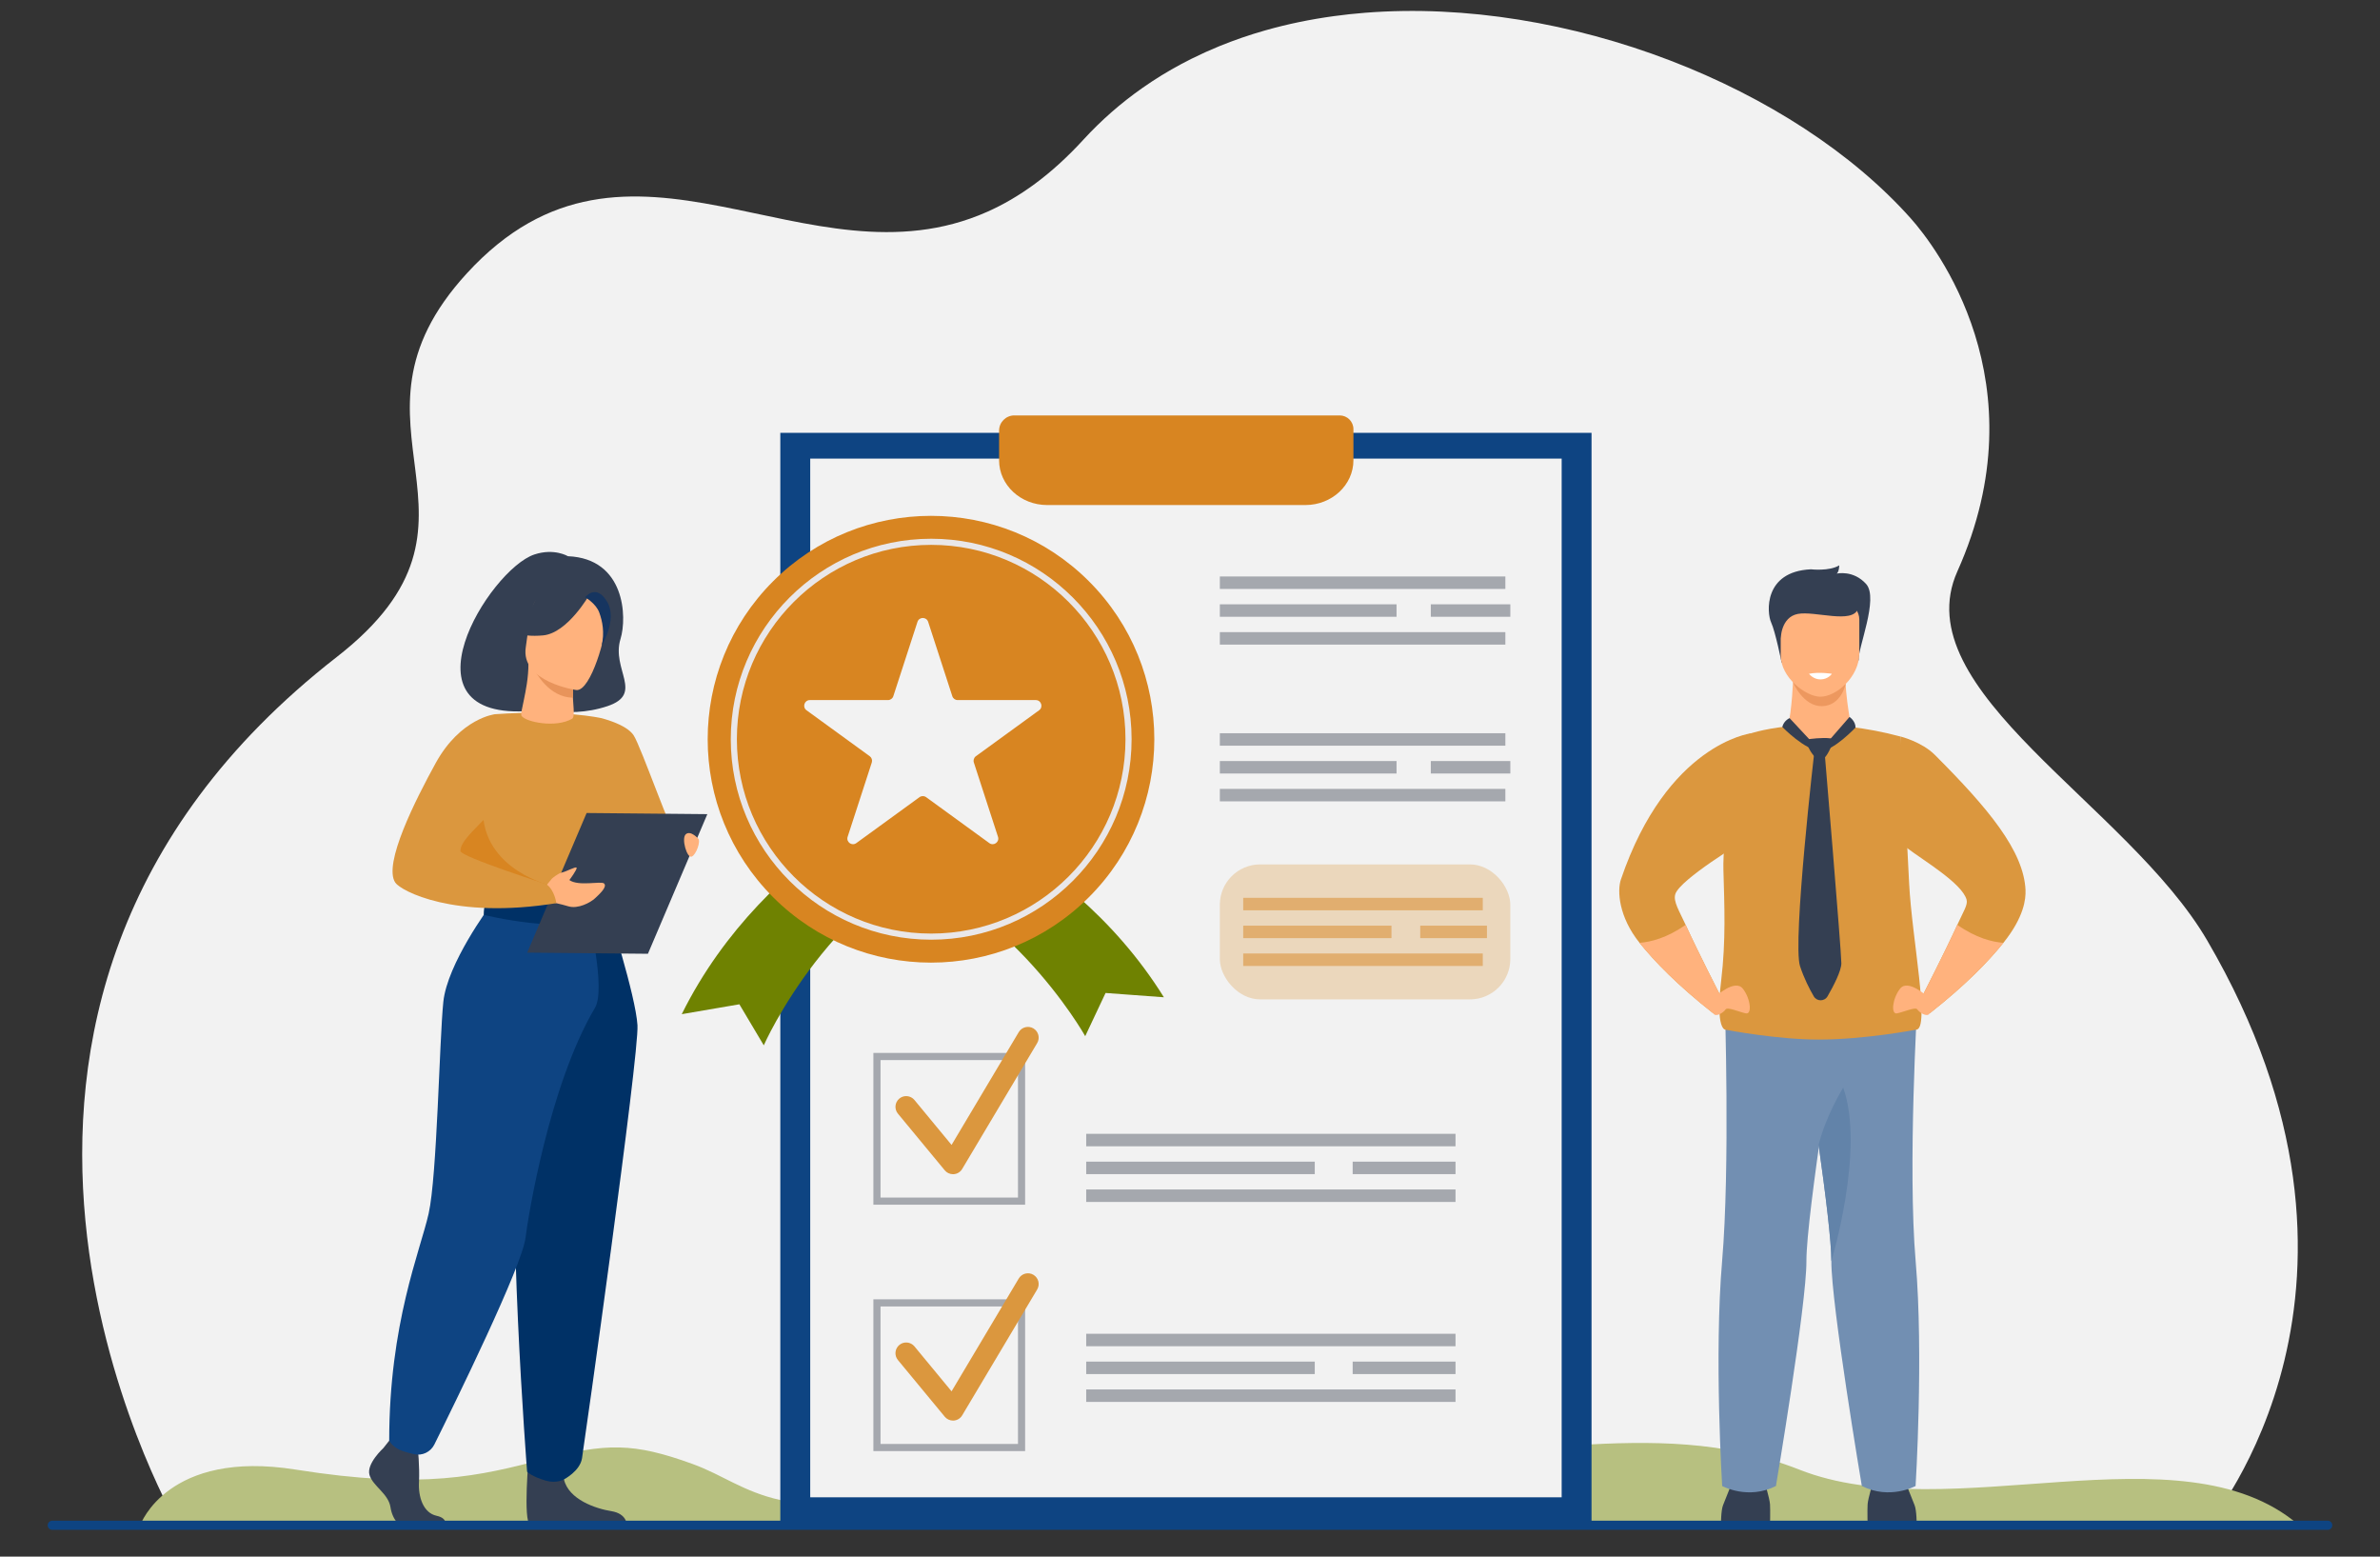 <svg viewBox="0 0 1300 850" xmlns="http://www.w3.org/2000/svg"><rect x="0" y="0" width="1300" height="850" fill="#333333" stroke="none"/><path d="m1206.35 832.6c-71.29 0-1109.76.27-1110.36-1.7l-.1-.25s-.1-.24-.1-.37c-.4-.99-160.01-278.39 88.13-471.51 97.09-75.56-6.08-125.44 71.13-209.56 88.73-96.66 185.55 10.27 284.21-33.56 17.43-7.74 34.92-20.19 52.44-39.3 9.86-10.75 20.66-20.15 32.22-28.26 1.77-1.25 3.56-2.47 5.37-3.65 6.92-4.54 14.1-8.64 21.5-12.33 4.97-2.47 10.03-4.76 15.18-6.87 8.18-3.34 16.58-6.22 25.16-8.66 12.19-3.46 24.74-6.04 37.53-7.78 5.58-.77 11.21-1.37 16.88-1.82 110.24-8.75 234.3 40.49 298.32 112.46 12.89 14.49 71.5 89.48 25.3 192.55-29.17 65.08 93.04 127.23 136.46 201.54 110.41 188.93 1.72 316.59.72 319.06z" fill="#f2f2f2"/><path d="m76.73 832.52s14.89-41.18 84.76-30.05 100.8 3.34 135.16-5.56 49.12-9.35 81.83 2.56 44.17 36.4 150.69 11.91 156.92-44.52 223.36-25.6c66.43 18.92 148.28-15.68 230.23 16.69s208.47-24.49 272.61 30.05z" fill="#b7c080"/><path d="m290.04 388.17c-1.34-4.04 18.32 5.27 41.76-2.58 20.2-6.77 1.99-19.96 7.13-36.68 3.67-11.91 2.51-43.91-28.71-45.19 0 0-7.51-4.54-18.35-.94-24.66 8.19-75.94 91.24-1.83 85.4z" fill="#343f52"/><path d="m324.25 458.41s2.97 5.87 8.35 12.62c6.48 8.12 40.52-11.16 37.59-12.62-2.93-1.47-20.04-50.74-24.11-56.93-4.08-6.19-17.95-9.41-17.95-9.41l-3.87 66.34z" fill="#db973e"/><path d="m209.39 790.74s-9.39 8.57-7.56 14.67c1.83 6.09 10.31 10.15 11.46 17.6 1.15 7.44 5.73 11.51 9.85 11.51h19.66s3.04-5.24-4.3-6.82c-7.33-1.58-10.1-10.33-9.64-18.45s-.69-18.95-.69-18.95l-15.58-3.61-3.21 4.06z" fill="#343f52"/><path d="m288.9 794.38s-3.38 36.32.74 38.35l52.78-.11s0-6.09-8.48-7.45c-8.48-1.35-23.37-6.32-25.89-17.37-2.52-11.06-19.16-13.42-19.16-13.42z" fill="#343f52"/><path d="m248.3 433.91s-.79 11.09 0 24.4c.52 8.82 9.45 20.64 10.71 23.56 3.18 7.33 6.76 8.52 6.76 8.52l27.71 6.79 9.74 2.39 30.73-9.18s14-39.07 8.38-61.06-14.21-37.26-14.21-37.26-20.88-4.69-57.72-2.08z" fill="#db973e"/><path d="m245.66 458.62c.52 8.82 12.09 20.33 13.35 23.25 3.18 7.33 6.76 8.52 6.76 8.52l27.71 6.79 5-14.34s-40.49-10.64-33.98-48.12l-18.85 23.89z" fill="#d88521"/><path d="m332 496.32s15.22 47.37 16.2 63.49c.98 16.13-29.09 229.1-30.3 236.53-1.14 7-9.84 11.47-9.84 11.47s-4 2.36-9.71.75c-7.92-2.24-10.43-4.91-10.43-4.91s-11.84-151.89-4.52-206.15c7.33-54.26 7.42-101.18 7.42-101.18h41.17z" fill="#003166"/><path d="m267.53 494.91s-23.21 31.15-25.38 52.2c-2.16 21.05-3.4 95.01-8.01 115.53-4.61 20.53-21.55 60.02-21.55 124.04 0 0 1.76 3.67 7.2 5.62 1.74.63 4.07 1.23 6.33 1.75 4.48 1.03 9.08-1.16 11.13-5.28 11.45-23.06 47.93-97.43 49.8-112.86 1.32-10.92 12.84-83.23 37.97-125.65 6.03-10.19-3.7-50.69-3.7-50.69z" fill="#0e4482"/><path d="m334.44 489.01s-6.11 4.83-18.25 5.08c-14.5.29-50.42-3.7-50.42-3.7s-1.6 4.46-1.53 9.17c0 0 43.87 11.07 69.29 1.62 0 0 3.28-6.17.9-12.17z" fill="#003166"/><path d="m313.05 499.09c0-4.13 2.97-7.49 6.61-7.49 3.65 0 6.61 3.36 6.61 7.49s-2.97 7.49-6.61 7.49c-3.65 0-6.61-3.36-6.61-7.49zm2.19 0c0 2.92 1.98 5.29 4.42 5.29s4.42-2.37 4.42-5.29-1.98-5.29-4.42-5.29-4.42 2.37-4.42 5.29z" fill="#fff"/><path d="m287.97 520.19 65.94.62 32.45-76.25-65.94-.62z" fill="#343f52"/><path d="m296.6 485.74 4.83-5.94s3.27-2.92 5.64-3.41c2.37-.5 7.39-3.39 7.87-2.57.49.81-3.85 6.62-3.85 6.62l-.22.03c4.98 3.74 17.55.44 19.1 1.97 1.88 1.85-2.59 5.85-4.99 8.1s-9.25 5.99-14.6 4.33c-3.91-1.22-10.06-2.45-10.06-2.45l-3.74-6.67z" fill="#ffb27d"/><path d="m381.4 457.97s-4.14-4.71-6.78-2.45.69 13.37 3.2 12.24 5.02-8.41 3.58-9.79z" fill="#ffb27d"/><path d="m270.4 389.99s-18.88 2.08-32.42 26.69c-10.68 19.41-28.94 55.19-22.05 65.3 3.02 4.44 32.02 20.23 87.95 11.2 0 0-.88-7.06-5.39-10.34 0 0-47.07-15.11-46.99-18.12.15-5.69 6.36-10.6 32.65-36.9 7.15-7.15-13.75-37.83-13.75-37.83z" fill="#db973e"/><path d="m284.93 390.98c-.65-.87.19-3.64 1.22-8.81.94-4.68 2.53-11.91 2.5-20.05l1.39.23 23.39 3.94s-.53 6.26-.55 12.15v.15c-.03 5.12 1.38 12.85-.35 13.86-8.86 5.19-25.12 1.88-27.61-1.47z" fill="#ffb27d"/><path d="m313.44 366.29s-.47 8.82-.48 14.71c-13.09-.31-20.08-13.02-22.91-18.65z" fill="#e8945b"/><path d="m314.85 376.81s-30.67-4.37-27.65-23.43c3.01-19.06 1.09-32.46 20.79-30.47 19.71 1.98 22.35 9.86 22.89 16.46.54 6.61-7.98 38.08-16.04 37.44z" fill="#ffb27d"/><path d="m322 324.67s-11.94 21.02-25.32 22.28-18.41-3.08-18.41-3.08 11.11-6.26 15.33-19.61c0 0 23.77-11.24 28.39.4z" fill="#343f52"/><path d="m319.63 326.15s5.84 3.31 7.67 8.25c1.79 4.83 2.99 11.03 1.35 18.15 0 0 8.73-14.19 3.01-23.91-6.07-10.31-12.03-2.49-12.03-2.49z" fill="#163560"/><path d="m940 832.87s0-8.25 1.17-10.99c1.18-2.74 5.48-13.91 5.48-13.91h16.84s3.13 10.18 3.33 13.51 0 11.38 0 11.38h-26.83z" fill="#343f52"/><path d="m1046.95 832.87s0-8.25-1.18-10.99c-1.17-2.74-5.48-13.91-5.48-13.91h-16.84s-3.13 10.18-3.33 13.51 0 11.38 0 11.38h26.83z" fill="#343f52"/><path d="m979.46 370.02s-.59 18.36-2.94 26.59l-18.6 12.98 70.02 10.48-16.7-23.07s-5.04-24.62-2.4-33.73-29.38 6.76-29.38 6.76z" fill="#ffb27d"/><path d="m979.36 372.56s5.54 13.33 15.97 13.04 12.8-12.09 12.8-12.09z" fill="#ed985f"/><path d="m973.14 361.77s-3.37-16.81-5.72-21.91c-2.35-5.09-4.31-27.81 21.74-28.99 0 0 9.99 1.17 15.47-2.15 0 0 0 3.33-1.37 4.5 0 0 9.01-2.15 16.06 5.68s-4.7 35.26-4.11 41.72z" fill="#343f52"/><path d="m994.13 380.44c-7.56-.13-21.47-10.2-21.47-22.66v-19.45c0-4.55 3.17-8.27 7.05-8.27h28.83c3.88 0 7.05 3.72 7.05 8.27v18.35c0 13.07-12.8 23.91-21.47 23.76z" fill="#ffb27d"/><path d="m972.67 348.72s.04-11.68 9.29-13.48 29.97 5.7 32.9-2.82c2.94-8.52-40.04-8.37-42.2-2.94-2.16 5.44 0 19.24 0 19.24z" fill="#343f52"/><path d="m942.11 547.29s2.95 89.99-1.46 141.34.03 122.81.03 122.81 14.09 7.77 29.37 0c0 0 16.75-99.2 16.65-122.81-.11-25.14 18.24-137.42 18.24-137.42z" fill="#728fb2"/><path d="m1046.34 811.43s-14.09 7.77-29.37 0c0 0-16.75-99.2-16.65-122.81.05-10.62-3.2-36.78-6.96-63.46-5.15-36.5-11.28-73.95-11.28-73.95l65.26-4.08s-5.38 90.15-.98 141.49c4.41 51.35-.03 122.81-.03 122.81z" fill="#728fb2"/><path d="m1046.57 562.26s-27.82 5.39-53.21 5.39c-11.07 0-23.1-1.22-32.68-2.5-10.59-1.4-18.18-2.89-18.18-2.89s-5.64.49-2.31-27.32c2.53-21.16 1.74-40.27 1.17-59.93-.06-2.19-.02-4.77.12-7.65 1.08-22.92 8.01-64.19 13.3-66.4 0 0 7.86-2.92 21.73-4.34 0 .27 8.06 12.05 17.62 13.37 5.94-2.35 10.61-4.35 17.1-12.99 8.23.96 17.21 2.59 26.81 5.17 0 0 1 4.37 4.77 80.22 1.5 30.04 11.75 79.98 3.74 79.88z" fill="#db973e"/><path d="m1000.32 688.63c.05-10.62-3.2-36.78-6.96-63.46 3.91-15.94 13.43-31.27 13.43-31.27 12.05 33.79-6.46 94.73-6.46 94.73z" fill="#6283a9"/><path d="m915.08 488.25c-1.26 3.95 2.23 9.27 5.64 16.74 7.02 15.35 18.67 38.03 18.67 38.03-1.69 6.4-3.54 10.35-3.54 10.35-19.6-15.4-32.24-28.5-40.31-38.55-11.34-14.13-12.28-28.4-10.17-34.58 25.19-74.08 70.87-79.77 70.87-79.77l-3.63 58.71s-34.92 20.93-37.53 29.06z" fill="#db973e"/><path d="m937.06 544.15s10.58-9.79 14.89-4.31 5.09 14.1 1.76 13.51-10.18-3.72-11.16-2.15-5.37 4.56-6.7 2.18 1.21-9.23 1.21-9.23z" fill="#ffb27d"/><path d="m939.39 543.03c-1.69 6.4-3.54 10.35-3.54 10.35-19.6-15.4-32.24-28.5-40.31-38.55 6.08-.45 14.96-2.63 25.18-9.83 7.02 15.35 18.67 38.03 18.67 38.03z" fill="#ffb27d"/><path d="m1106.37 486.2c.19 4.61-.73 14.5-12.07 28.63-8.07 10.05-20.71 23.15-40.31 38.55 0 0-1.85-3.95-3.54-10.35 0 0 11.65-22.68 18.67-38.03 3.41-7.47 5.85-10.96 5.06-13.76-2.51-8.94-23.57-21.4-32.42-28.11-2.92-2.21-4.52-3.94-4.52-3.94l.83-57.03s11.6 2.86 18.76 10.02c29.09 29.1 48.69 52.48 49.56 74.02z" fill="#db973e"/><path d="m1052.77 544.15s-10.58-9.79-14.89-4.31-5.09 14.1-1.76 13.51 10.18-3.72 11.16-2.15 5.37 4.56 6.7 2.18-1.21-9.23-1.21-9.23z" fill="#ffb27d"/><path d="m1050.44 543.03c1.69 6.4 3.54 10.35 3.54 10.35 19.6-15.4 32.24-28.5 40.31-38.55-6.08-.45-14.96-2.63-25.18-9.83-7.02 15.35-18.67 38.03-18.67 38.03z" fill="#ffb27d"/><path d="m977.5 392.13s-3.11 1.3-3.99 4.82c0 0 12.47 12.83 20.63 13.02l-16.64-17.85z" fill="#343f52"/><path d="m994.14 409.98 16.1-18.49s3.32 2.19 3.28 5.79c0 0-12.45 13.2-19.37 12.71z" fill="#343f52"/><path d="m991.23 408.62s-12.29 106.06-8.01 118.99c2.2 6.66 5.15 12.41 7.49 16.43 1.68 2.89 5.87 2.88 7.54-.02 3.26-5.66 7.53-13.86 7.53-18.02 0-6.74-9.32-117.47-9.32-117.47z" fill="#343f52"/><path d="m988.02 403.62s7.43-1.08 11.95-.42c.9.13 1.4 1.56.96 2.71-1.27 3.32-3.85 9.08-6.56 9.08-3.8 0-9.72-10.99-6.35-11.38z" fill="#343f52"/><path d="m988.11 367.92s2.35 3.18 6.46 3.07 6.04-3.07 6.04-3.07-6.94-1.14-12.51 0z" fill="#fff"/><path d="m426.22 236.35h443.11v595.32h-443.11z" fill="#0e4482"/><path d="m442.56 250.42h410.45v567.18h-410.45z" fill="#f2f2f2"/><path d="m554.06 226.84c-4.61 0-8.34 3.73-8.34 8.34v16.13c0 13.52 11.75 24.47 26.26 24.47h141.03c14.5 0 26.26-10.96 26.26-24.47v-16.97c0-4.14-3.36-7.5-7.5-7.5h-177.7z" fill="#d88521"/><path d="m559.94 657.83h-82.88v-82.88h82.88zm-78.98-3.9h75.08v-75.08h-75.08z" fill="#a5a8ae"/><path d="m520.55 641.17c-1.74 0-3.4-.77-4.51-2.12l-25.58-30.94c-2.06-2.49-1.71-6.18.78-8.24s6.18-1.71 8.24.78l20.28 24.54 36.69-61.59c1.66-2.78 5.25-3.69 8.03-2.03s3.69 5.25 2.03 8.03l-40.95 68.72c-.97 1.64-2.68 2.7-4.58 2.84-.15.01-.3.02-.45.02z" fill="#db973e"/><g fill="#a5a8ae"><path d="m593.31 619.12h201.72v6.81h-201.72z"/><path d="m593.31 649.51h201.72v6.81h-201.72z"/><path d="m738.85 634.32h56.18v6.81h-56.18z"/><path d="m593.31 634.32h124.84v6.81h-124.84z"/><path d="m593.31 728.3h201.72v6.81h-201.72z"/><path d="m593.31 758.7h201.72v6.81h-201.72z"/><path d="m738.85 743.5h56.18v6.81h-56.18z"/><path d="m593.31 743.5h124.84v6.81h-124.84z"/><path d="m666.3 400.38h155.96v6.81h-155.96z"/><path d="m666.3 430.77h155.96v6.81h-155.96z"/><path d="m781.53 415.57h43.44v6.81h-43.44z"/><path d="m666.3 415.57h96.52v6.81h-96.52z"/><path d="m666.3 314.78h155.96v6.81h-155.96z"/><path d="m666.3 345.18h155.96v6.81h-155.96z"/><path d="m781.53 329.98h43.44v6.81h-43.44z"/><path d="m666.3 329.98h96.52v6.81h-96.52z"/></g><rect fill="#db973e" height="73.7" opacity=".3" rx="22.03" width="158.66" x="666.3" y="472.01"/><g fill="#d88521" opacity=".5"><path d="m679.07 490.26h130.85v6.81h-130.85z"/><path d="m679.07 520.65h130.85v6.81h-130.85z"/><path d="m775.75 505.46h36.45v6.81h-36.45z"/><path d="m679.07 505.46h80.98v6.81h-80.98z"/></g><path d="m559.94 792.37h-82.88v-82.88h82.88zm-78.98-3.9h75.08v-75.08h-75.08z" fill="#a5a8ae"/><path d="m520.55 775.71c-1.74 0-3.4-.77-4.51-2.12l-25.58-30.94c-2.06-2.49-1.71-6.18.78-8.24s6.18-1.71 8.24.78l20.28 24.54 36.69-61.59c1.66-2.78 5.25-3.69 8.03-2.03s3.69 5.25 2.03 8.03l-40.95 68.72c-.97 1.64-2.68 2.7-4.58 2.84-.15.01-.3.02-.45.02z" fill="#db973e"/><path d="m514.02 425.34s-95.34 35.05-141.64 128.45l31.48-5.4 13.33 22.41s36.86-84.02 112.67-109.2l-15.84-36.25z" fill="#6f8201"/><path d="m482.4 430.34s98.27 25.72 153.34 114.22l-31.86-2.35-11.11 23.59s-44.77-80.08-122.66-97.86l12.28-37.61z" fill="#6f8201"/><circle cx="508.63" cy="403.65" fill="#d88521" r="122" transform="matrix(.707 -.707 .707 .707 -136.45 477.88)"/><path d="m508.63 513.12c-60.36 0-109.47-49.11-109.47-109.47s49.11-109.47 109.47-109.47 109.47 49.11 109.47 109.47-49.11 109.47-109.47 109.47zm0-215.6c-58.52 0-106.13 47.61-106.13 106.13s47.61 106.13 106.13 106.13 106.13-47.61 106.13-106.13-47.61-106.13-106.13-106.13z" fill="#ebf2ff" opacity=".9"/><path d="m506.98 339.57 13.19 40.59c.41 1.27 1.59 2.12 2.92 2.12h42.68c2.98 0 4.21 3.81 1.81 5.56l-34.53 25.09c-1.08.78-1.53 2.17-1.12 3.43l13.19 40.59c.92 2.83-2.32 5.18-4.73 3.43l-34.53-25.09c-1.08-.78-2.53-.78-3.61 0l-34.53 25.09c-2.41 1.75-5.65-.6-4.73-3.43l13.19-40.59c.41-1.27-.04-2.65-1.12-3.43l-34.53-25.09c-2.41-1.75-1.17-5.56 1.81-5.56h42.68c1.33 0 2.51-.86 2.92-2.12l13.19-40.59c.92-2.83 4.92-2.83 5.84 0z" fill="#f2f2f2"/><path d="m28.55 832.87h1242.9" fill="none" stroke="#0e4482" stroke-linecap="round" stroke-miterlimit="10" stroke-width="5"/></svg>